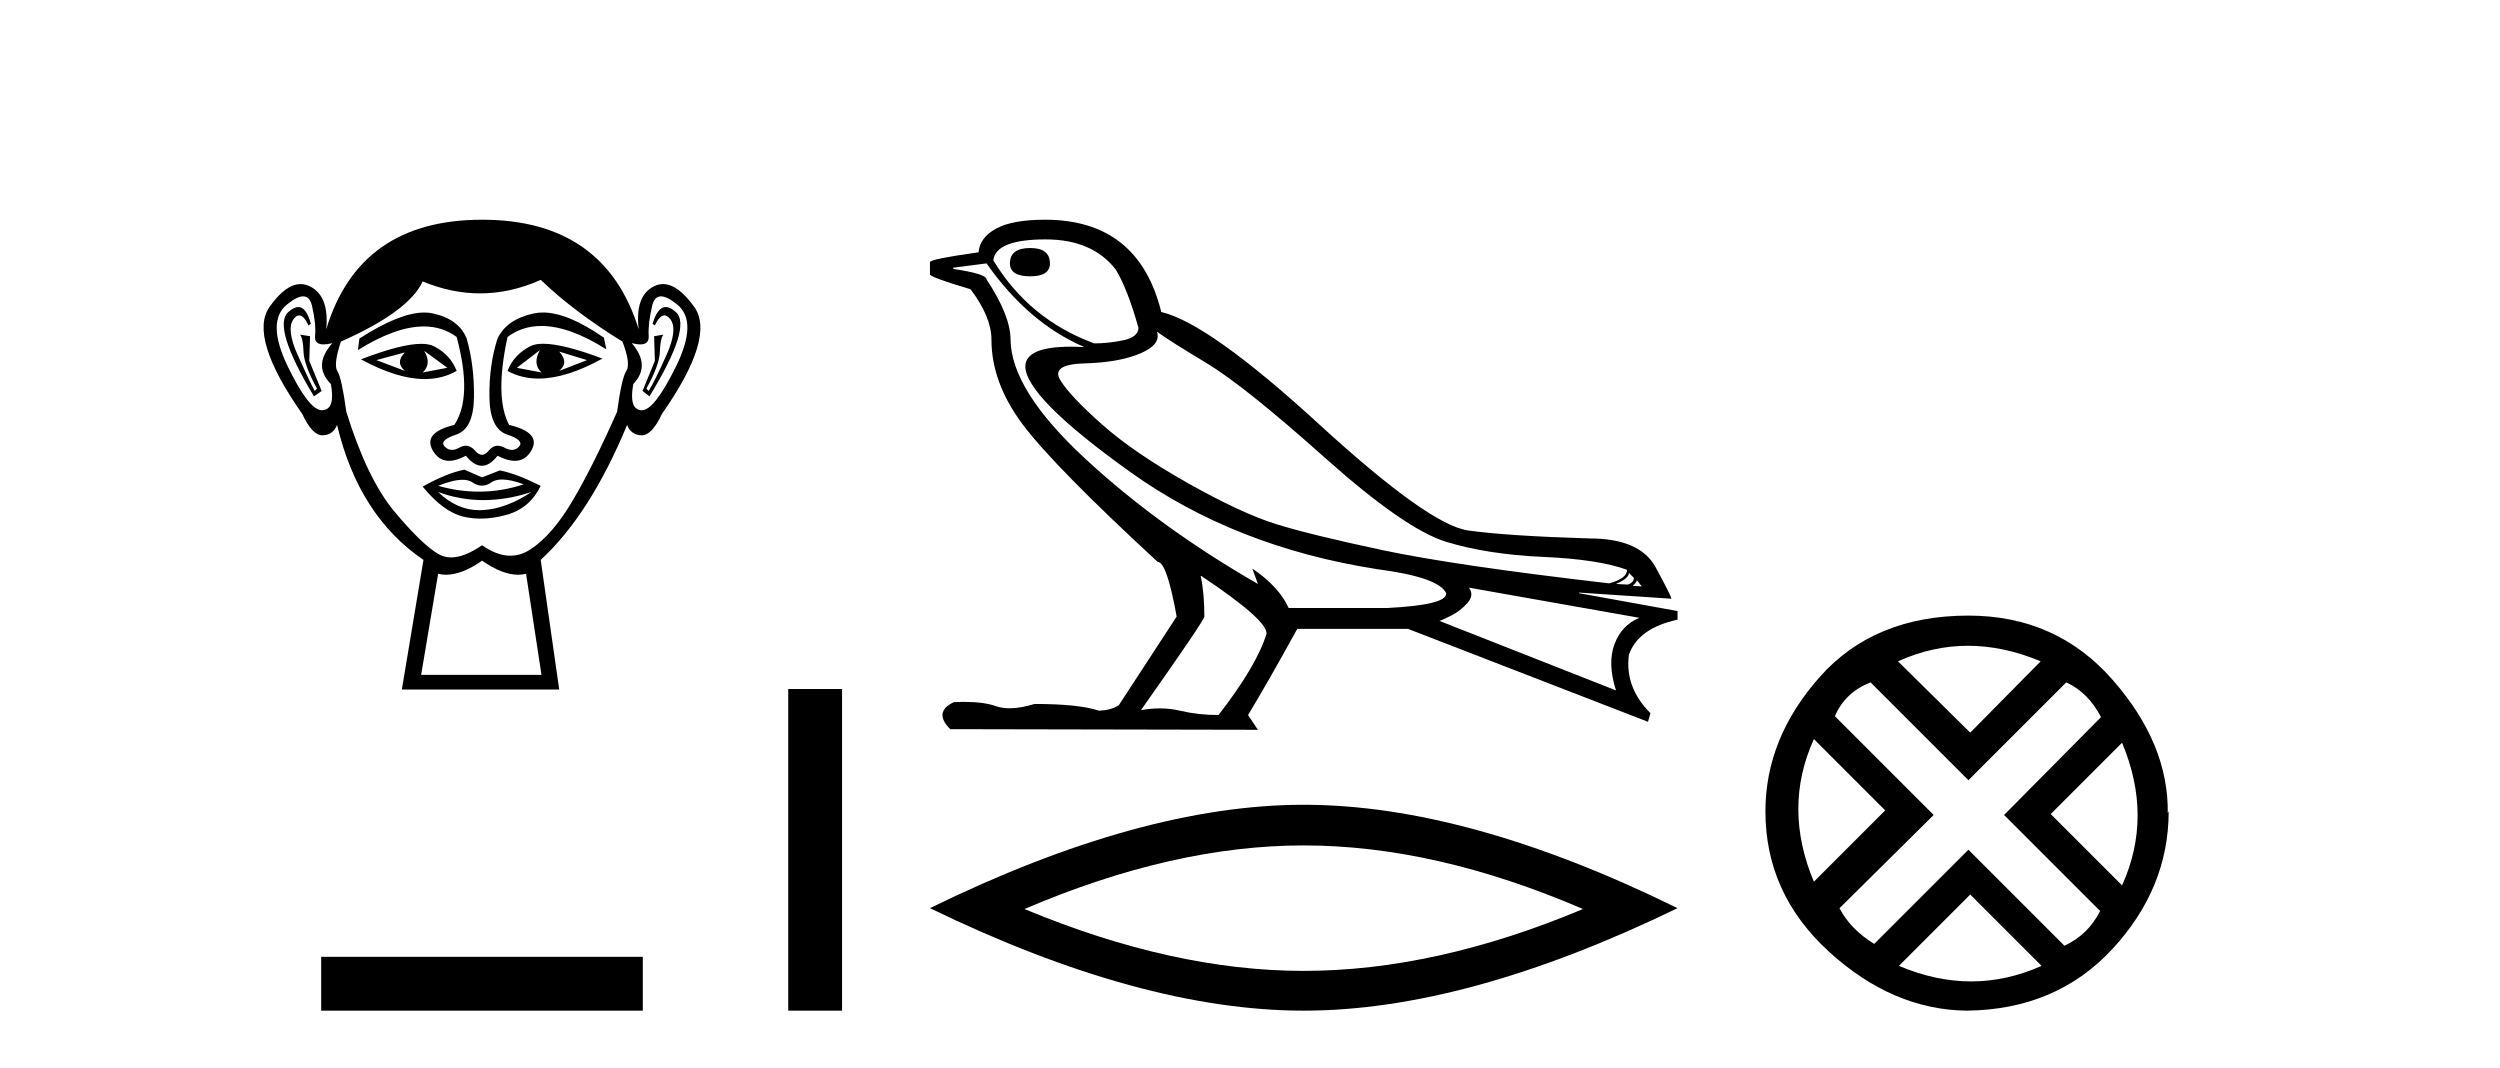 <?xml version='1.0' encoding='UTF-8' standalone='yes'?><svg xmlns='http://www.w3.org/2000/svg' xmlns:xlink='http://www.w3.org/1999/xlink' width='96.0' height='41.0' ><path d='M 15.55 13.532 Q 15.165 13.917 15.55 14.243 L 14.454 13.828 L 15.55 13.532 ZM 21.474 13.502 L 22.541 13.828 L 21.474 14.243 Q 21.859 13.917 21.474 13.502 ZM 16.29 13.473 L 17.179 14.124 L 16.231 14.302 Q 16.587 13.976 16.29 13.473 ZM 20.734 13.443 L 20.734 13.443 Q 20.438 13.976 20.793 14.302 L 19.845 14.124 L 20.734 13.443 ZM 20.858 13.2 Q 20.548 13.2 20.363 13.295 Q 19.727 13.621 19.49 14.243 Q 20.022 14.537 20.68 14.537 Q 21.743 14.537 23.133 13.769 Q 21.618 13.2 20.858 13.2 ZM 16.18 13.203 Q 15.414 13.203 13.861 13.798 Q 15.25 14.556 16.309 14.556 Q 16.99 14.556 17.535 14.243 Q 17.298 13.621 16.661 13.295 Q 16.481 13.203 16.18 13.203 ZM 11.454 11.79 Q 11.28 11.79 11.062 11.991 Q 10.455 12.554 12.055 15.22 L 12.351 15.013 L 11.877 13.858 L 11.906 12.91 L 11.521 12.85 L 11.521 12.85 Q 11.64 12.999 11.655 13.502 Q 11.669 14.006 12.173 14.924 L 12.084 15.013 Q 11.877 14.628 11.432 13.635 Q 10.988 12.643 11.27 12.258 Q 11.377 12.111 11.487 12.111 Q 11.664 12.111 11.847 12.495 L 11.936 12.436 Q 11.765 11.79 11.454 11.79 ZM 25.567 11.79 Q 25.249 11.79 25.059 12.436 L 25.147 12.495 Q 25.33 12.111 25.513 12.111 Q 25.627 12.111 25.74 12.258 Q 26.036 12.643 25.592 13.635 Q 25.147 14.628 24.91 15.013 L 24.822 14.924 Q 25.325 14.006 25.34 13.502 Q 25.355 12.999 25.473 12.85 L 25.473 12.85 L 25.118 12.91 L 25.147 13.858 L 24.673 15.013 L 24.94 15.22 Q 26.569 12.554 25.962 11.991 Q 25.744 11.79 25.567 11.79 ZM 11.642 11.38 Q 11.896 11.38 11.98 11.74 Q 12.143 12.436 12.099 12.895 Q 12.067 13.226 12.427 13.226 Q 12.567 13.226 12.765 13.176 L 12.765 13.176 Q 11.995 14.035 12.706 14.746 Q 12.884 15.724 12.38 15.753 Q 12.372 15.754 12.363 15.754 Q 11.863 15.754 11.047 14.065 Q 10.218 12.347 11.018 11.695 Q 11.404 11.38 11.642 11.38 ZM 25.382 11.38 Q 25.62 11.38 26.006 11.695 Q 26.806 12.347 25.962 14.065 Q 25.132 15.754 24.646 15.754 Q 24.637 15.754 24.629 15.753 Q 24.14 15.724 24.318 14.746 Q 24.999 14.035 24.259 13.176 L 24.259 13.176 Q 24.449 13.226 24.584 13.226 Q 24.932 13.226 24.91 12.895 Q 24.881 12.436 25.044 11.74 Q 25.128 11.38 25.382 11.38 ZM 20.847 12 Q 20.664 12 20.497 12.036 Q 19.46 12.258 19.105 12.999 Q 18.779 14.006 18.794 15.235 Q 18.808 16.464 19.475 16.687 Q 20.141 16.909 19.934 17.146 Q 19.82 17.276 19.66 17.276 Q 19.53 17.276 19.371 17.19 Q 19.235 17.116 19.114 17.116 Q 18.919 17.116 18.764 17.309 Q 18.638 17.464 18.508 17.464 Q 18.379 17.464 18.246 17.309 Q 18.081 17.116 17.888 17.116 Q 17.769 17.116 17.638 17.19 Q 17.486 17.276 17.357 17.276 Q 17.198 17.276 17.075 17.146 Q 16.853 16.909 17.52 16.687 Q 18.186 16.464 18.201 15.25 Q 18.216 14.035 17.92 12.999 Q 17.623 12.258 16.631 12.036 Q 16.474 12.001 16.297 12.001 Q 15.349 12.001 13.802 12.999 L 13.743 13.443 Q 15.2 12.536 16.274 12.536 Q 16.99 12.536 17.535 12.939 Q 18.157 15.25 17.446 16.316 Q 16.231 16.612 16.616 17.294 Q 16.843 17.696 17.246 17.696 Q 17.525 17.696 17.89 17.501 Q 18.201 17.886 18.505 17.886 Q 18.808 17.886 19.105 17.501 Q 19.481 17.696 19.768 17.696 Q 20.181 17.696 20.408 17.294 Q 20.793 16.612 19.549 16.316 Q 18.986 15.25 19.49 12.939 Q 20.056 12.517 20.79 12.517 Q 21.858 12.517 23.281 13.413 L 23.192 12.969 Q 21.801 12 20.847 12 ZM 19.279 18.413 Q 19.61 18.413 20.112 18.597 Q 19.265 18.879 18.393 18.879 Q 17.618 18.879 16.824 18.656 Q 17.397 18.424 17.759 18.424 Q 17.995 18.424 18.142 18.523 Q 18.327 18.649 18.508 18.649 Q 18.69 18.649 18.868 18.523 Q 19.023 18.413 19.279 18.413 ZM 16.824 18.893 Q 17.668 19.204 18.564 19.204 Q 19.46 19.204 20.408 18.893 L 20.408 18.893 Q 19.43 19.545 18.512 19.589 Q 18.46 19.592 18.409 19.592 Q 17.55 19.592 16.824 18.893 ZM 17.831 18.034 Q 17.12 18.182 16.231 18.686 Q 17.031 19.664 17.801 19.841 Q 18.12 19.915 18.459 19.915 Q 18.939 19.915 19.46 19.767 Q 20.349 19.515 20.763 18.656 Q 19.815 18.182 19.193 18.064 L 18.512 18.331 L 17.831 18.034 ZM 20.763 10.747 Q 22.067 11.991 23.903 13.117 Q 24.229 13.976 24.051 14.243 Q 23.874 14.509 23.696 15.813 Q 22.778 17.886 21.993 19.219 Q 21.208 20.552 20.363 21.1 Q 19.996 21.339 19.598 21.339 Q 19.081 21.339 18.512 20.937 Q 17.83 21.405 17.322 21.405 Q 17.057 21.405 16.838 21.278 Q 16.202 20.908 15.15 19.649 Q 14.098 18.39 13.299 15.813 Q 13.121 14.509 12.958 14.258 Q 12.795 14.006 13.091 13.117 Q 15.698 11.962 16.231 10.807 Q 17.337 11.266 18.436 11.266 Q 19.604 11.266 20.763 10.747 ZM 18.512 21.53 Q 19.287 22.07 19.895 22.07 Q 20.053 22.07 20.201 22.033 L 20.793 25.914 L 16.172 25.914 L 16.824 22.033 Q 16.971 22.07 17.129 22.07 Q 17.737 22.07 18.512 21.53 ZM 18.512 8.437 Q 13.802 8.437 12.528 12.643 Q 12.647 11.369 11.906 10.999 Q 11.727 10.909 11.543 10.909 Q 10.968 10.909 10.351 11.784 Q 9.537 12.939 11.61 15.902 Q 11.989 16.716 12.381 16.716 Q 12.388 16.716 12.395 16.716 Q 12.795 16.701 12.943 16.316 Q 13.773 19.812 16.261 21.5 L 15.431 26.477 L 21.474 26.477 L 20.763 21.5 Q 22.659 19.752 24.081 16.316 Q 24.229 16.701 24.629 16.716 Q 24.636 16.716 24.643 16.716 Q 25.036 16.716 25.414 15.902 Q 27.488 12.939 26.658 11.784 Q 26.03 10.909 25.461 10.909 Q 25.279 10.909 25.103 10.999 Q 24.377 11.369 24.525 12.643 Q 23.222 8.437 18.512 8.437 Z' style='fill:#000000;stroke:none' /><path d='M 24.684 36.742 L 12.333 36.742 L 12.333 38.809 L 24.684 38.809 Z' style='fill:#000000;stroke:none' /><path d='M 30.268 26.458 L 30.268 38.809 L 32.335 38.809 L 32.335 26.458 Z' style='fill:#000000;stroke:none' /><path d='M 39.561 9.524 Q 38.781 9.524 38.781 10.114 Q 38.781 10.611 39.561 10.611 Q 40.317 10.611 40.317 10.114 Q 40.317 9.524 39.561 9.524 ZM 40.152 9.193 Q 41.947 9.193 42.845 10.351 Q 43.294 11.083 43.719 12.595 Q 43.696 12.95 43.129 13.068 Q 42.562 13.186 42.018 13.186 Q 39.514 12.264 38.143 9.996 Q 38.238 9.193 40.152 9.193 ZM 44.428 12.737 Q 44.877 13.068 46.33 13.942 Q 47.783 14.816 50.867 17.569 Q 53.95 20.321 55.533 20.806 Q 57.116 21.29 59.254 21.385 Q 61.393 21.479 62.479 21.881 Q 62.479 22.212 61.794 22.401 Q 55.864 21.715 53.088 21.125 Q 50.311 20.534 48.988 20.121 Q 47.665 19.707 45.609 18.549 Q 43.554 17.392 42.325 16.305 Q 41.097 15.218 40.719 14.604 Q 40.341 13.989 41.652 13.954 Q 42.963 13.918 43.778 13.576 Q 44.593 13.233 44.428 12.737 ZM 62.55 21.999 L 62.739 22.188 Q 62.739 22.377 62.503 22.448 L 62.054 22.424 Q 62.55 22.212 62.55 21.999 ZM 62.857 22.282 L 63.046 22.519 L 62.692 22.495 Q 62.834 22.377 62.857 22.282 ZM 37.883 10.114 Q 39.49 12.406 41.64 13.328 Q 41.366 13.313 41.126 13.313 Q 39.393 13.313 39.372 14.06 Q 39.372 15.242 43.4 18.124 Q 47.429 21.007 52.887 21.857 Q 55.249 22.164 55.533 22.779 Q 55.58 23.228 53.288 23.346 L 49.484 23.346 Q 49.106 22.519 48.09 21.834 L 48.09 21.834 L 48.303 22.424 Q 44.523 20.251 41.675 17.616 Q 38.828 14.982 38.805 13.044 Q 38.805 12.123 37.883 10.729 Q 37.883 10.516 36.607 10.327 L 36.607 10.28 L 37.883 10.114 ZM 56.407 22.566 L 62.952 23.724 Q 62.267 24.007 61.995 24.74 Q 61.723 25.472 62.054 26.512 L 55.273 23.842 Q 55.368 23.818 55.722 23.641 Q 56.076 23.464 56.348 23.157 Q 56.62 22.85 56.407 22.566 ZM 46.129 22.117 Q 48.681 23.818 48.634 24.338 Q 48.256 25.567 46.791 27.457 Q 46.011 27.457 45.314 27.291 Q 44.939 27.202 44.533 27.202 Q 44.185 27.202 43.814 27.268 Q 46.247 23.818 46.247 23.676 Q 46.247 22.755 46.106 22.117 ZM 40.128 8.437 Q 38.876 8.437 38.25 8.779 Q 37.623 9.122 37.576 9.689 Q 35.71 9.949 35.71 10.067 L 35.71 10.54 Q 35.757 10.658 37.269 11.107 Q 38.072 12.17 38.072 13.044 Q 38.072 14.698 39.277 16.305 Q 40.482 17.911 44.452 21.574 Q 44.806 21.574 45.184 23.676 L 42.963 27.079 Q 42.68 27.268 42.207 27.291 Q 41.427 27.032 39.726 27.032 Q 39.187 27.198 38.769 27.198 Q 38.473 27.198 38.238 27.114 Q 37.779 26.952 37.01 26.952 Q 36.829 26.952 36.631 26.961 Q 35.828 27.339 36.489 28 L 48.303 28.024 L 47.925 27.457 Q 48.657 26.252 49.815 24.149 L 54.068 24.149 L 63.283 27.717 L 63.377 27.386 Q 62.385 26.394 62.55 25.141 Q 62.905 24.125 64.417 23.795 L 64.417 23.464 L 60.636 22.779 L 60.636 22.755 L 64.181 22.991 Q 64.181 22.897 63.578 21.786 Q 62.976 20.676 61.038 20.676 Q 57.872 20.581 56.372 20.369 Q 54.871 20.156 50.642 16.281 Q 46.413 12.406 44.593 11.981 Q 43.719 8.437 40.128 8.437 Z' style='fill:#000000;stroke:none' /><path d='M 50.063 32.464 Q 55.119 32.464 60.786 34.907 Q 55.119 37.282 50.063 37.282 Q 45.041 37.282 39.34 34.907 Q 45.041 32.464 50.063 32.464 ZM 50.063 30.903 Q 43.82 30.903 35.71 34.873 Q 43.82 38.809 50.063 38.809 Q 56.307 38.809 64.417 34.873 Q 56.341 30.903 50.063 30.903 Z' style='fill:#000000;stroke:none' /><path d='M 75.57 24.798 Q 76.939 24.798 78.361 25.395 L 75.657 28.134 L 72.883 25.395 Q 74.2 24.798 75.57 24.798 ZM 69.653 28.38 L 72.392 31.119 L 69.653 33.858 Q 68.459 31.014 69.653 28.38 ZM 81.487 28.521 Q 82.681 31.365 81.487 33.999 L 78.748 31.26 L 81.487 28.521 ZM 79.345 26.203 Q 80.187 26.589 80.679 27.537 L 76.957 31.295 L 80.644 34.982 Q 80.187 35.895 79.274 36.316 L 75.587 32.629 L 71.97 36.246 Q 71.057 35.684 70.636 34.876 L 74.253 31.295 L 70.46 27.502 Q 70.847 26.589 71.83 26.203 L 75.587 29.96 L 79.345 26.203 ZM 75.657 34.35 L 78.396 37.089 Q 77.062 37.686 75.693 37.686 Q 74.323 37.686 72.918 37.089 L 75.657 34.35 ZM 75.587 23.639 Q 71.97 23.639 69.881 25.992 Q 67.792 28.345 67.792 31.154 Q 67.792 34.315 70.232 36.544 Q 72.673 38.774 75.517 38.809 Q 78.958 38.774 81.118 36.439 Q 83.277 34.104 83.277 31.154 L 83.277 31.154 L 83.242 31.224 Q 83.277 28.556 81.118 26.098 Q 78.958 23.639 75.587 23.639 Z' style='fill:#000000;stroke:none' /></svg>